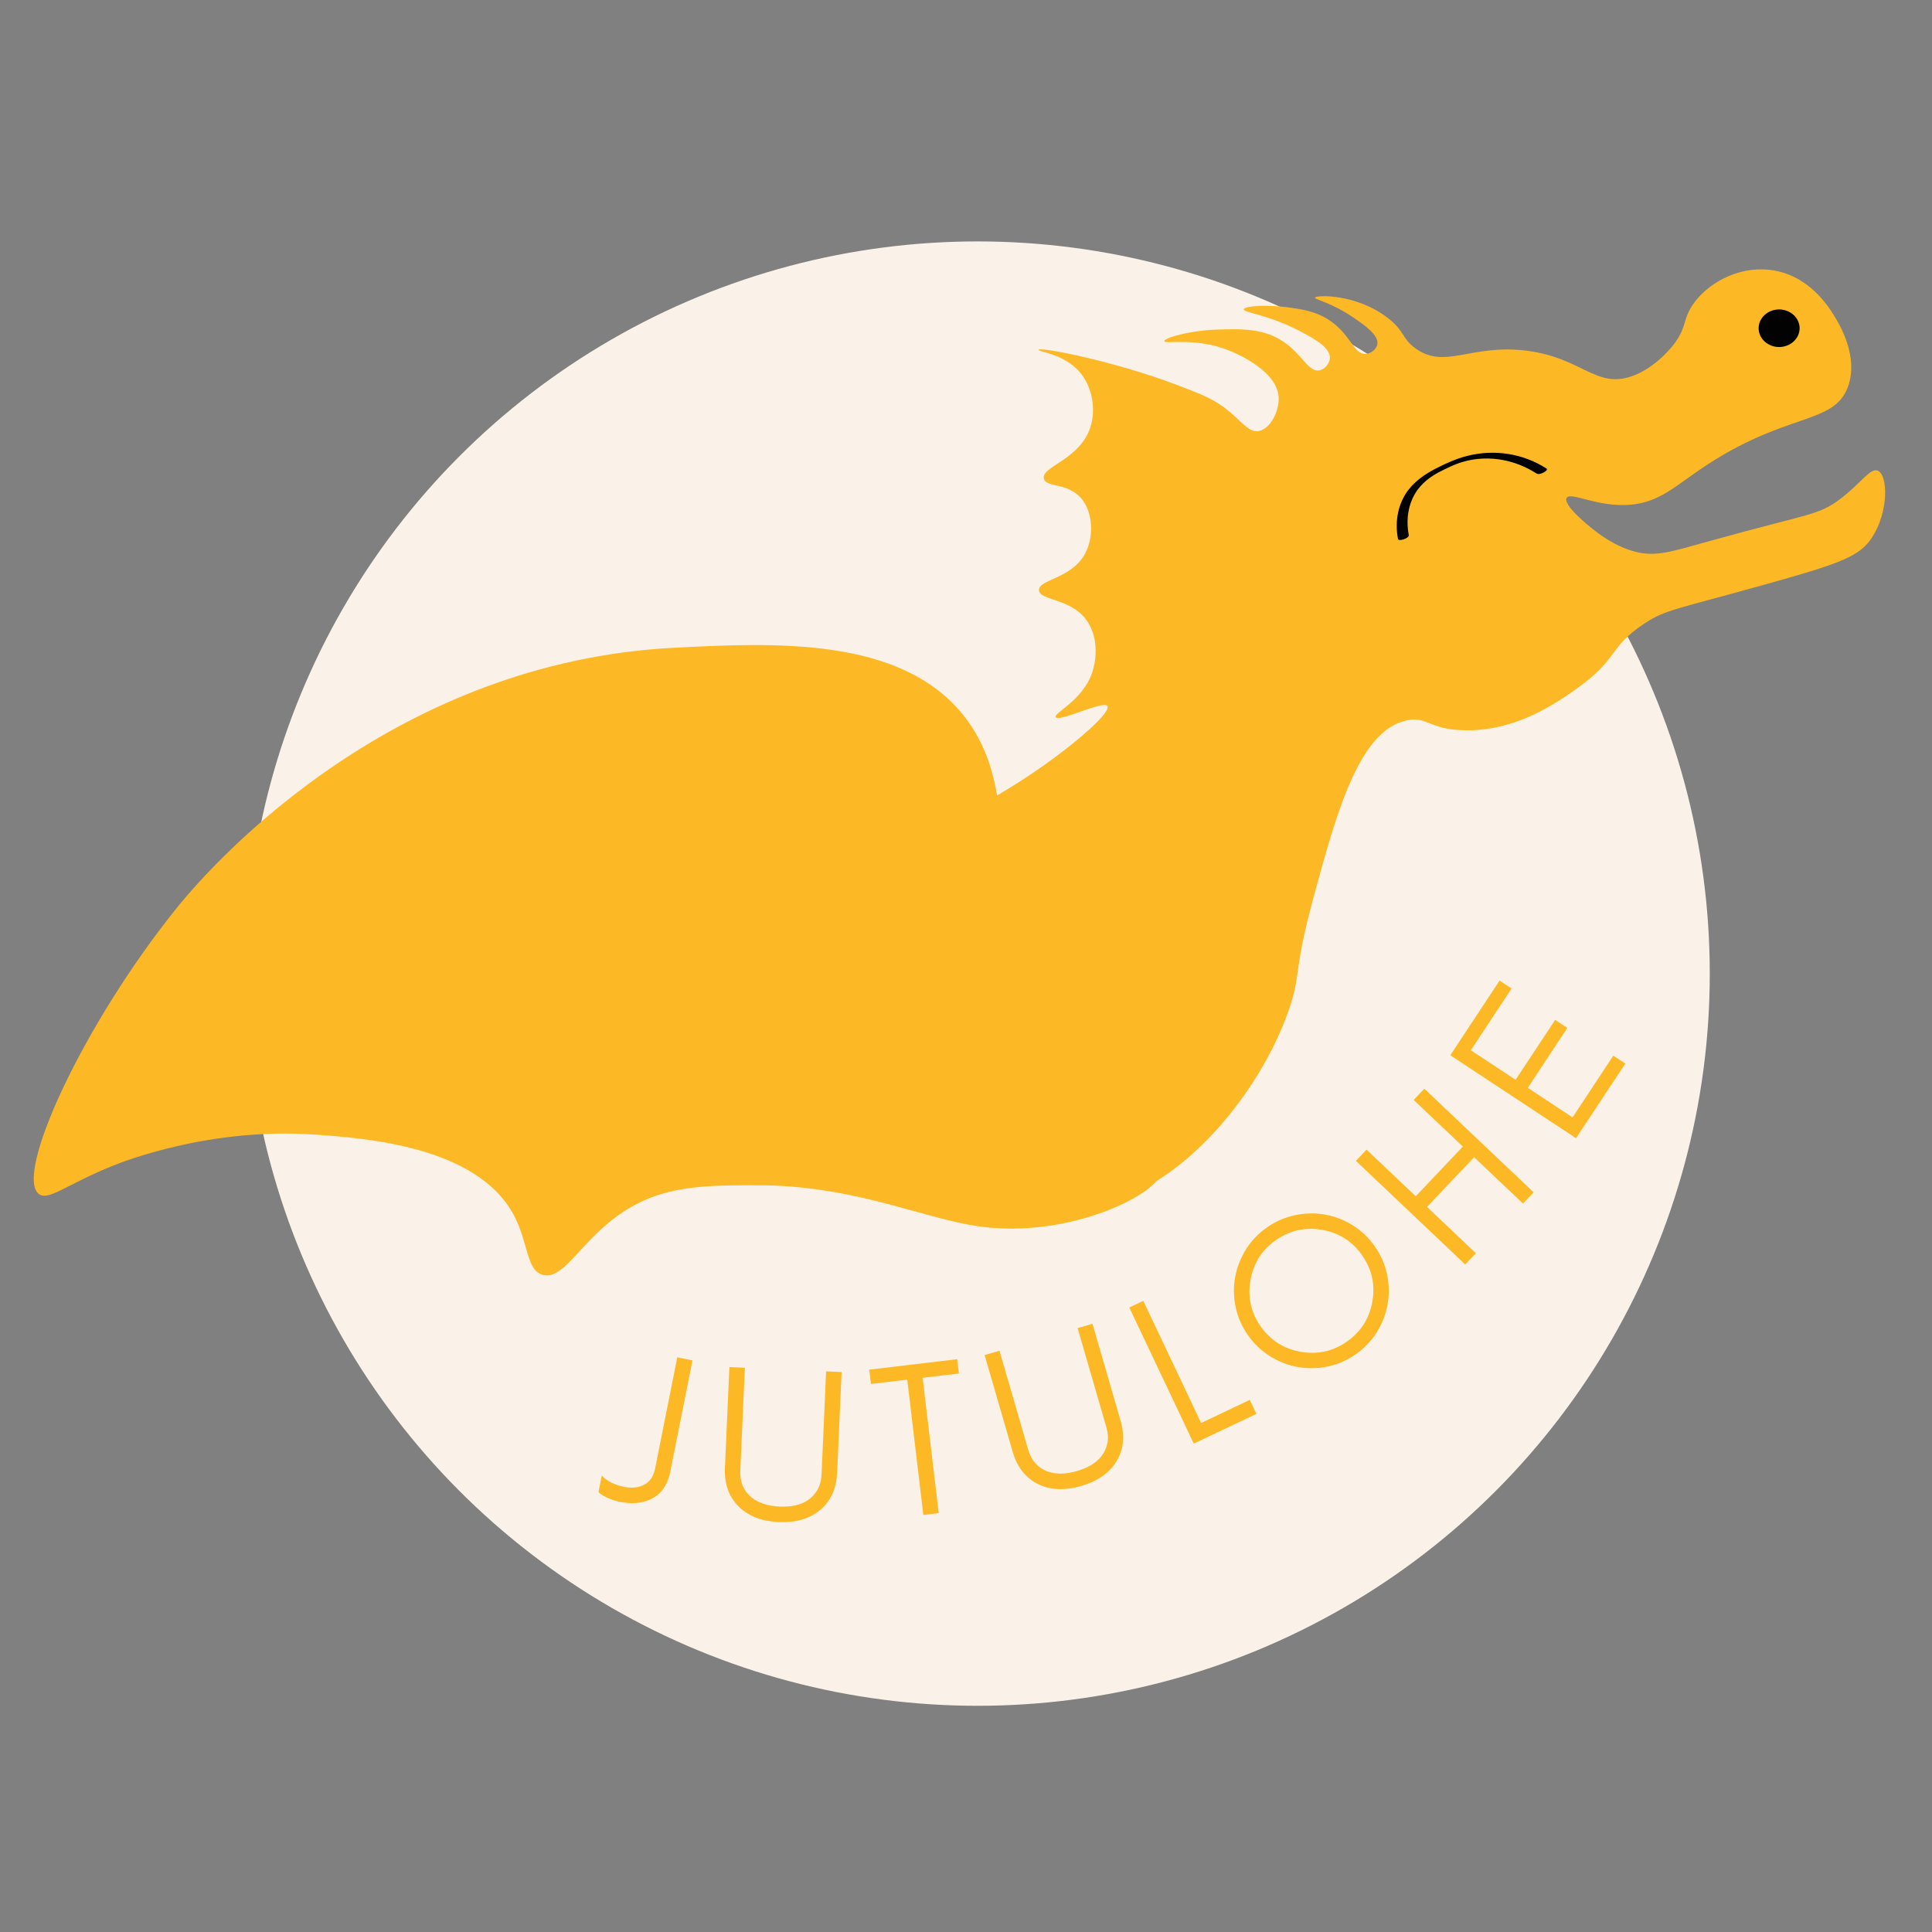 <?xml version="1.0" encoding="utf-8"?>
<!-- Generator: Adobe Illustrator 27.0.1, SVG Export Plug-In . SVG Version: 6.00 Build 0)  -->
<svg version="1.1" id="Layer_1" xmlns="http://www.w3.org/2000/svg" xmlns:xlink="http://www.w3.org/1999/xlink" x="0px" y="0px"
	 viewBox="0 0 841.89 841.89" style="enable-background:new 0 0 841.89 841.89;" xml:space="preserve">
<rect x="0" y="0" width="841.89" height="841.89" fill="#808080" stroke="none"/>
<style type="text/css">
	.st0{fill:#020202;}
	.st1{fill:#FAF2E9;}
	.st2{fill:#FDB925;}
</style>
<g>
	<g>
		<ellipse class="st0" cx="775.27" cy="149.72" rx="8.47" ry="7.63"/>
		<path class="st0" d="M775.27,158.85c-5.5,0-9.97-4.09-9.97-9.13s4.47-9.13,9.97-9.13s9.97,4.09,9.97,9.13
			S780.76,158.85,775.27,158.85z M775.27,143.6c-3.84,0-6.97,2.75-6.97,6.13s3.13,6.13,6.97,6.13s6.97-2.75,6.97-6.13
			S779.11,143.6,775.27,143.6z"/>
	</g>
	<circle class="st1" cx="425.99" cy="424.26" r="319.06"/>
	<path class="st2" d="M561.52,440.4c5.62-16.02,1.73-15.66,10.96-49.72c10.28-37.94,20.09-72.63,40.71-76.81
		c8.69-1.76,9.48,3.89,24.39,4.35c22.85,0.71,40.77-11.97,49.45-18.12c18.42-13.04,13.76-17.86,29.28-28.22
		c9.61-6.42,13.89-6.23,54.91-17.76c31.69-8.9,39.35-11.88,44.64-20.08c7.12-11.04,6.92-26.88,2.46-28.9
		c-3.23-1.46-7.04,5.09-16.15,12.09c-9.71,7.46-13.78,6.46-56.03,18.23c-18.55,5.17-24.73,7.3-33.77,4.9
		c-8.79-2.33-15.64-7.71-18.42-9.9c-0.99-0.78-13.01-10.31-11.29-13.45c1.64-2.99,13.29,4.16,27.77,2.93
		c12.38-1.06,18.95-7.57,30.63-15.52c37.36-25.43,58.4-18.85,64.36-36.32c4.51-13.25-4.12-27.2-6.21-30.57
		c-2.4-3.88-11.24-18.15-28.29-19.96c-14.08-1.5-27.2,6.17-33.36,15.34c-4.21,6.27-2.5,9.25-7.67,16.49
		c-0.36,0.5-7.97,10.91-19.06,14.64c-15.63,5.26-21.62-8.29-45.86-11.25c-24.1-2.94-35.28,8.36-48.18-0.99
		c-6.03-4.37-4.59-7.57-12.27-13.42c-13.83-10.53-31.22-9.85-31.5-8.66c-0.19,0.79,7.09,2.06,16.96,8.8
		c4.74,3.23,11.06,7.65,10.2,11.64c-0.43,1.99-2.64,3.86-4.93,4.06c-5.14,0.45-6.45-7.92-15.24-14.17
		c-6.34-4.51-12.99-5.36-19.87-6.25c-8.83-1.13-18.03-0.37-18.16,0.99c-0.14,1.48,10.55,2.19,24.59,9.57
		c5.85,3.08,13.29,7.09,12.93,11.82c-0.17,2.26-2.13,4.68-4.45,5.19c-4.83,1.05-7.53-6.98-15.89-12.56
		c-8.7-5.81-18.36-5.51-28.72-5.19c-12.31,0.38-23.24,3.68-23.09,5.05c0.17,1.5,13.37-1.91,28.24,4.06
		c3.93,1.58,22,9.43,21.61,21.44c-0.2,6.07-4.06,12.96-8.85,13.67c-4.51,0.67-7.18-4.5-14.95-10.31c-5.28-3.95-10.5-5.98-20.73-9.87
		c-26.89-10.23-59.74-16.71-60.13-15.21c-0.24,0.93,12.76,1.69,19.51,11.71c4.19,6.22,5.71,15.63,2.56,23.47
		c-5.22,12.98-20.89,15.8-19.75,20.9c0.89,3.97,10.24,1.71,16.16,8.47c5.33,6.08,5.81,17.09,1.67,24.51
		c-6.04,10.82-20.21,10.96-19.95,15.68c0.25,4.62,13.8,3.32,20.79,13.16c4.89,6.88,4.59,16.42,2.33,22.91
		c-4.27,12.27-16.84,17.36-15.8,19.24c1.33,2.4,20.83-7.47,22.52-4.82c1.22,1.9-6.76,10.11-20.55,20.57
		c-35.39,26.86-72.65,40.93-95.05,48.55c-47.85,16.28-62.17,14.8-63.78,23.48c-2.76,14.85,38.41,23.27,92.61,67.25
		c45.78,37.15,47.03,56,70.75,57.86C505.08,528.43,546.88,482.16,561.52,440.4z"/>
	<path class="st2" d="M505.99,510.22c-0.59-8.2-33.57-0.07-56.27-18.61c-45.01-36.78,11.57-128.51-30.06-180.14
		c-27.56-34.18-82.56-31.4-125.72-29.22C172.45,288.39,94.78,373.59,77,395.68C36.05,446.55,6.22,511.8,16.88,520.25
		c4.14,3.28,11.83-3.99,32.11-12.19c5.11-2.07,42.76-16.85,88.08-13.65c22.01,1.55,70.57,4.98,86.73,34.91
		c6.56,12.15,5.41,24.29,12.78,26.23c9.26,2.44,16.57-15.24,34.84-27.35c17.83-11.83,36.17-11.77,60.57-11.69
		c1.77,0.01,3.65,0.03,5.78,0.13c38.8,1.75,65,14.35,88.62,17.74C466.71,540.17,506.64,519.33,505.99,510.22z"/>
	<path class="st0" d="M613.88,233.12c-1.03-5.4-0.6-11.06,1.71-16.08c2.25-4.89,6.28-8.49,10.95-11.02
		c1.89-1.02,3.83-1.95,5.79-2.84c0.87-0.4,0.87-0.4,1.94-0.82c0.96-0.38,2.01-0.76,2.94-1.03c5.83-1.74,12.01-2,17.98-0.82
		c5.12,1.01,9.98,3,14.36,5.82c0.85,0.55,2.32-0.03,3.12-0.44c0.36-0.18,2.04-1.2,1.21-1.74c-10.17-6.56-22.72-8.47-34.44-5.51
		c-4.68,1.18-9.09,3.15-13.38,5.33c-5.23,2.65-10.22,6.07-13.44,11.08c-3.78,5.89-4.72,13.03-3.43,19.82
		C609.42,236.05,614.17,234.64,613.88,233.12L613.88,233.12z"/>
	<g>
		<path class="st2" d="M282.89,653.61c-3.85,1.62-8.32,1.84-13.42,0.67c-2.1-0.49-3.94-1.13-5.52-1.94
			c-1.58-0.81-2.63-1.53-3.16-2.16l1.45-7.29c1.46,1.84,3.88,3.31,7.24,4.4c3.58,1.16,6.8,1.28,9.67,0.36
			c3.4-1.1,5.51-3.66,6.31-7.7l9.67-48.47l6.63,1.32l-9.67,48.47C290.87,647.43,287.8,651.54,282.89,653.61z"/>
		<path class="st2" d="M357.09,658.24c-4.54,3.66-10.45,5.33-17.71,5.01c-7.33-0.33-13.09-2.51-17.29-6.57
			c-4.45-4.29-6.51-9.98-6.2-17.09l1.95-43.88l6.75,0.3l-1.99,44.84c-0.22,4.93,1.4,8.8,4.85,11.62c3,2.45,7.08,3.79,12.24,4.02
			c8.01,0.36,13.53-2.11,16.56-7.38c1.05-1.82,1.63-4.05,1.75-6.69l1.99-44.84l6.75,0.3l-1.95,43.88
			C364.47,648.87,361.9,654.36,357.09,658.24z"/>
		<path class="st2" d="M378.78,596.84l15.82-1.88l6.71-0.8l15.82-1.88l0.74,6.23l-15.82,1.88l7.01,58.96l-6.71,0.8l-7.01-58.96
			l-15.82,1.88L378.78,596.84z"/>
		<path class="st2" d="M486.31,637.1c-3.13,4.93-8.18,8.41-15.17,10.43c-7.05,2.04-13.21,1.82-18.49-0.67
			c-5.59-2.64-9.38-7.37-11.36-14.2l-12.24-42.19l6.49-1.88l12.51,43.11c1.38,4.74,4.15,7.89,8.32,9.45
			c3.63,1.36,7.93,1.32,12.88-0.12c7.7-2.23,12.14-6.33,13.32-12.31c0.41-2.06,0.24-4.36-0.49-6.89l-12.51-43.11l6.49-1.88
			l12.24,42.19C490.29,625.86,489.63,631.88,486.31,637.1z"/>
		<path class="st2" d="M544.61,610.01l2.89,6.11l-21.2,10.05l-3.05,1.45l-3.05,1.45l-28.11-59.32l6.11-2.89l25.22,53.21
			L544.61,610.01z"/>
		<path class="st2" d="M604.44,555.42c0.91,4.39,0.98,8.71,0.22,12.97c-0.76,4.26-2.32,8.29-4.68,12.1
			c-2.37,3.81-5.45,7.04-9.25,9.69c-3.8,2.65-7.88,4.42-12.25,5.31c-4.37,0.89-8.67,0.95-12.93,0.2c-4.26-0.76-8.29-2.32-12.1-4.68
			c-3.81-2.37-7.04-5.45-9.69-9.25c-2.65-3.8-4.43-7.9-5.34-12.29c-0.91-4.39-0.97-8.7-0.2-12.93c0.78-4.23,2.33-8.24,4.67-12.03
			c2.34-3.79,5.41-7.01,9.21-9.66c3.8-2.65,7.9-4.43,12.29-5.34c4.39-0.91,8.7-0.99,12.94-0.26c4.24,0.73,8.26,2.28,12.07,4.64
			c3.81,2.36,7.04,5.45,9.69,9.25C601.76,546.93,603.54,551.03,604.44,555.42z M576.19,535.94c-7.35-1.31-14.08,0.18-20.21,4.45
			c-6.07,4.24-9.76,10.03-11.06,17.38c-1.31,7.35,0.16,14.06,4.39,20.13c4.27,6.12,10.08,9.84,17.43,11.14
			c7.35,1.31,14.06-0.16,20.13-4.39c6.12-4.27,9.84-10.08,11.14-17.43c1.31-7.35-0.18-14.08-4.45-20.21
			C589.33,540.93,583.53,537.24,576.19,535.94z"/>
		<path class="st2" d="M638.49,551.01l-47.65-45.16l4.65-4.9l21.44,20.32l20.52-21.65l-21.44-20.32l4.65-4.9l47.65,45.16l-4.65,4.9
			l-21.3-20.19l-20.52,21.65l21.3,20.19L638.49,551.01z"/>
		<path class="st2" d="M686.77,495.99l-54.79-36.15l21.48-32.55l5.24,3.46l-17.76,26.91l19.5,12.87l17.23-26.11l5.32,3.51
			l-17.23,26.11l19.5,12.87l17.76-26.91l5.24,3.46L686.77,495.99z"/>
	</g>
	<g>
		<ellipse class="st0" cx="775.27" cy="143.03" rx="7.43" ry="6.69"/>
		<path class="st0" d="M775.27,151.22c-4.92,0-8.93-3.68-8.93-8.19s4.01-8.19,8.93-8.19s8.93,3.68,8.93,8.19
			S780.19,151.22,775.27,151.22z M775.27,137.84c-3.27,0-5.93,2.33-5.93,5.19s2.66,5.19,5.93,5.19s5.93-2.33,5.93-5.19
			S778.54,137.84,775.27,137.84z"/>
	</g>
</g>
</svg>
